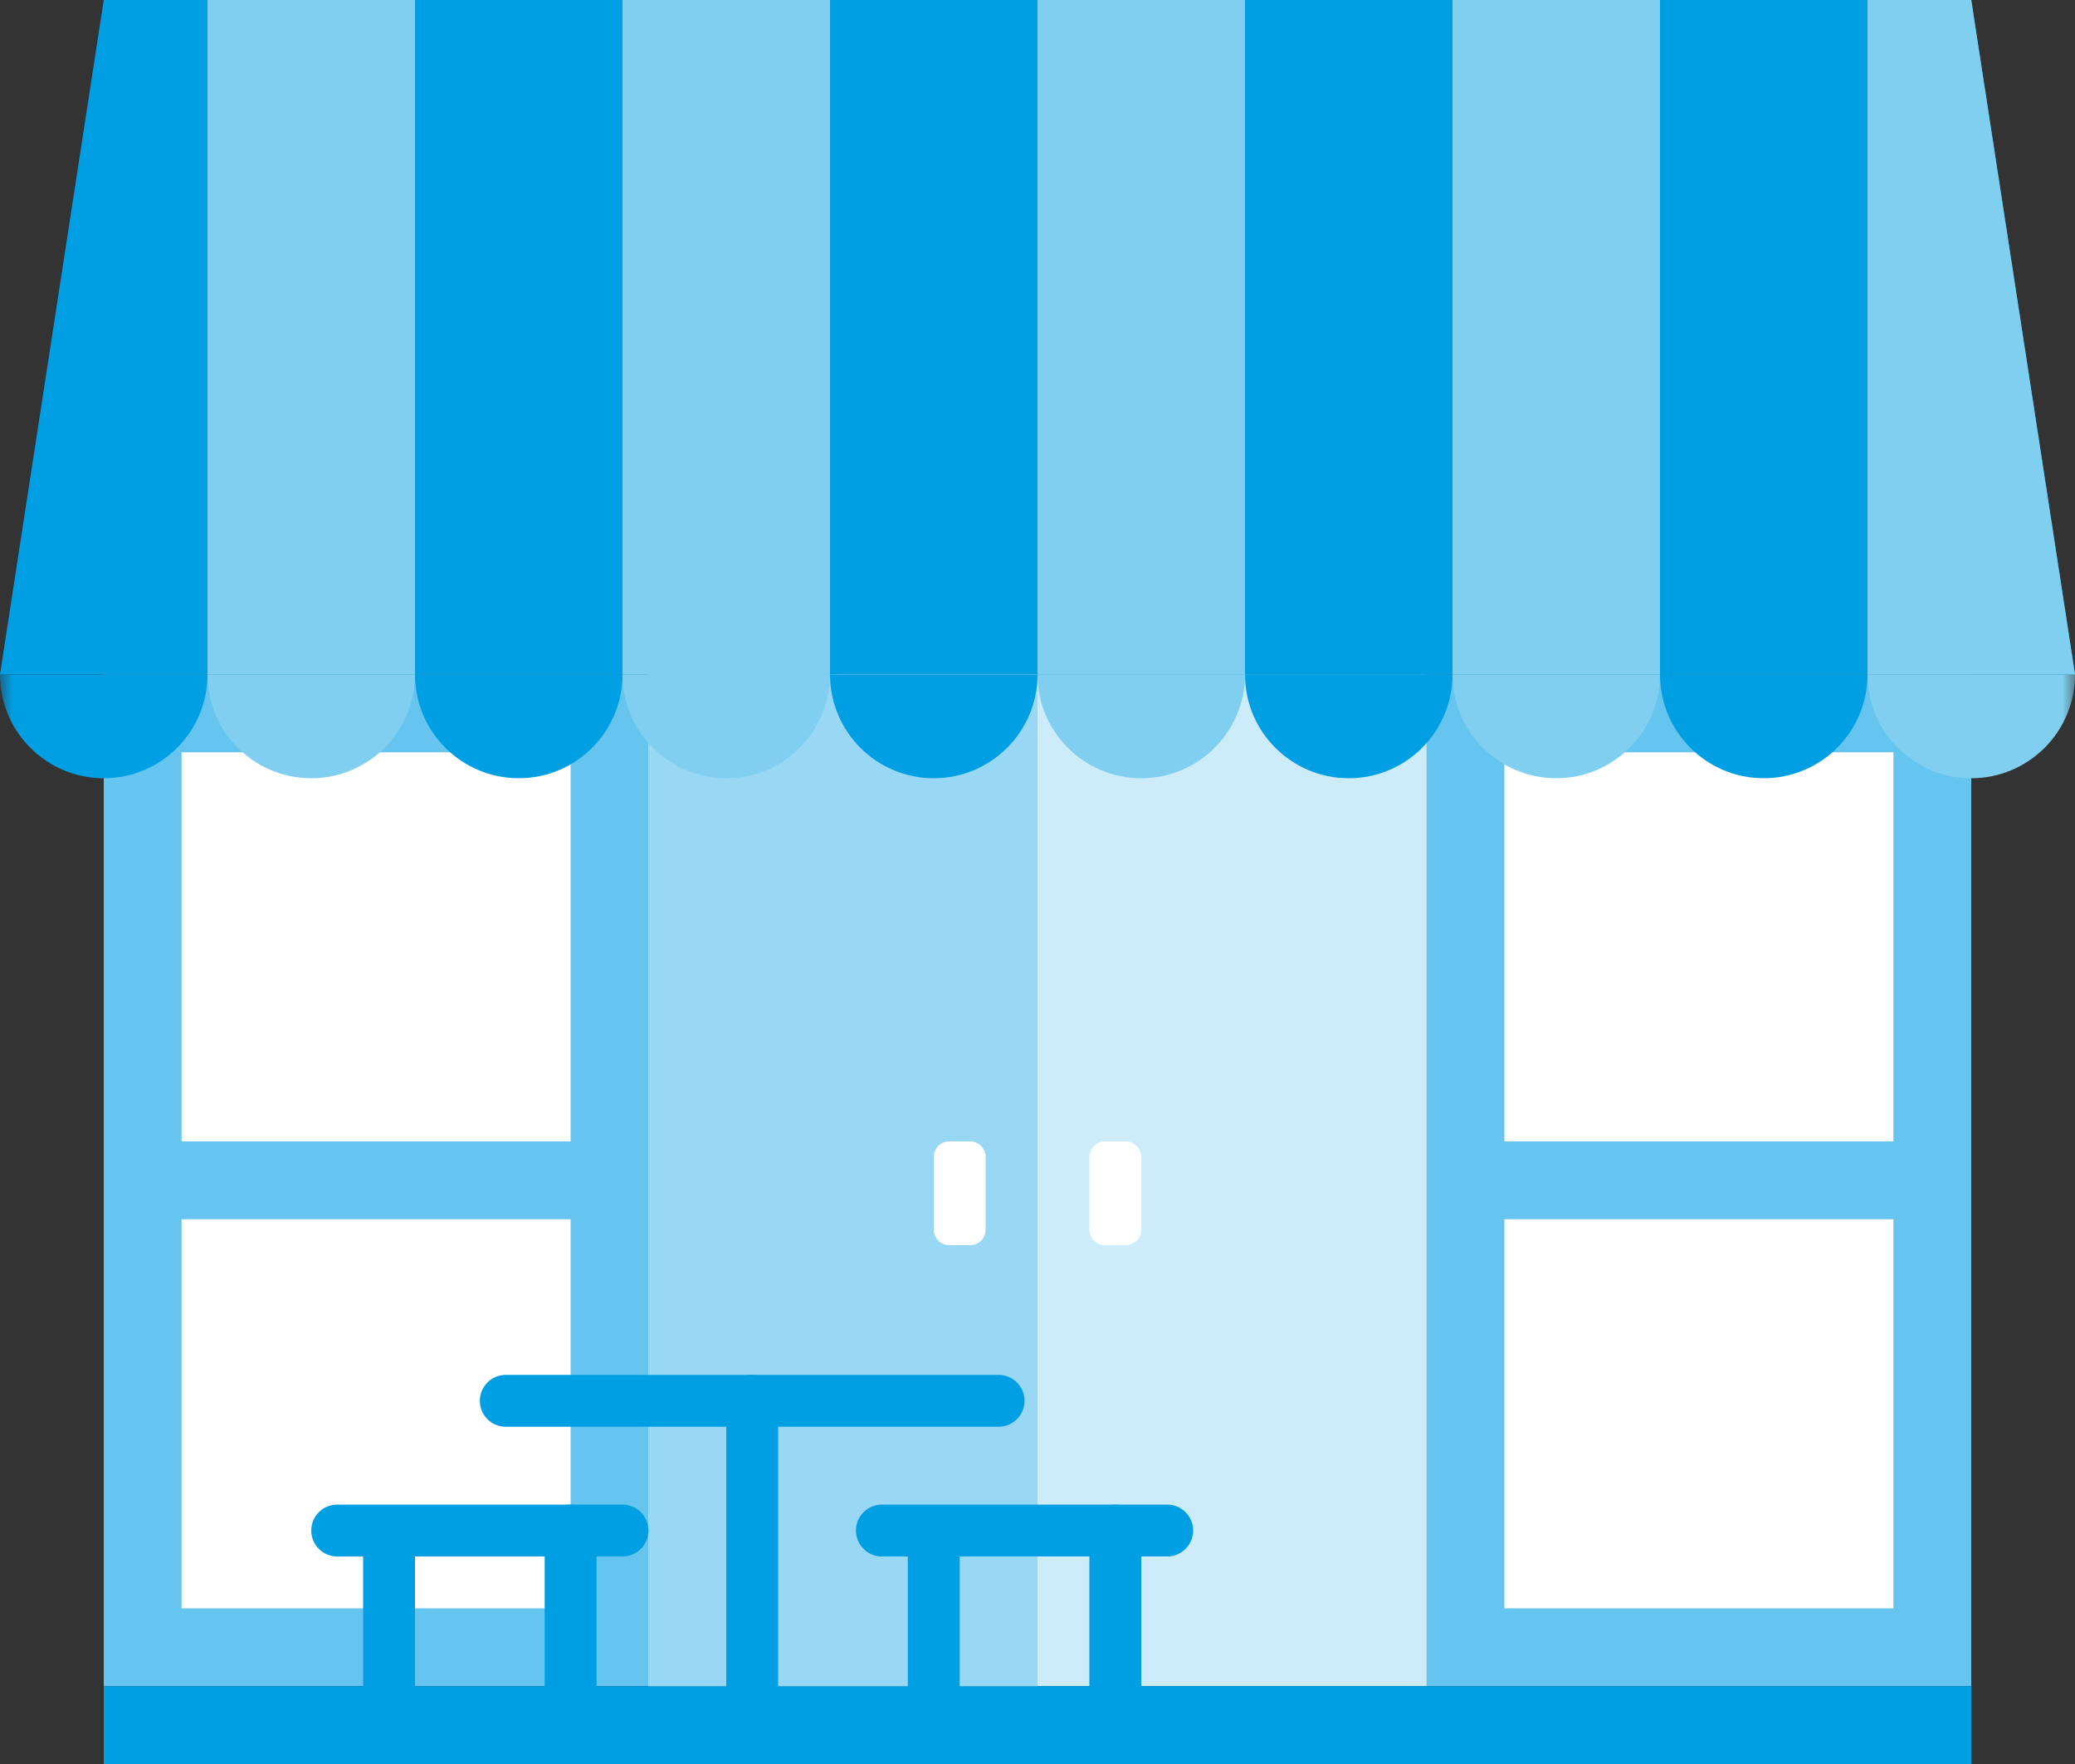 <?xml version="1.0" encoding="UTF-8"?> <svg xmlns="http://www.w3.org/2000/svg" xmlns:xlink="http://www.w3.org/1999/xlink" width="80px" height="68px" viewBox="0 0 80 68" version="1.1"><rect x="0" y="0" width="80" height="68" fill="#333333" stroke="none"/><!-- Generator: Sketch 63.1 (92452) - https://sketch.com --><title>Group 39</title><desc>Created with Sketch.</desc><defs><polygon id="path-1" points="0 68 80 68 80 0 0 0"></polygon></defs><g id="Page-1" stroke="none" stroke-width="1" fill="none" fill-rule="evenodd"><g id="Partners-Desktop-WIP-Copy" transform="translate(-700, -1309)"><g id="Group-14" transform="translate(656, 1263)"><g id="Group-39" transform="translate(44, 46)"><polygon id="Fill-1" fill="#66C5EE" points="4 65 76 65 76 26 4 26"></polygon><polygon id="Fill-2" fill="#CCECF9" points="25 65 55 65 55 26 25 26"></polygon><polygon id="Fill-3" fill="#009FE3" points="4 68 76 68 76 65 4 65"></polygon><polygon id="Fill-4" fill="#009FE3" points="4 -0 -0 26 80.001 26 76 -0"></polygon><polygon id="Fill-5" fill="#99D8F4" points="25 65 40 65 40 26 25 26"></polygon><polygon id="Fill-6" fill="#80CFF1" points="8 26 16 26 16 0 8 0"></polygon><polygon id="Fill-7" fill="#80CFF1" points="24 26 32 26 32 0 24 0"></polygon><polygon id="Fill-8" fill="#80CFF1" points="40 26 48 26 48 0 40 0"></polygon><polygon id="Fill-9" fill="#80CFF1" points="56 26 64 26 64 0 56 0"></polygon><polygon id="Fill-10" fill="#80CFF1" points="72 -0 72 26 80 26 76 -0"></polygon><polygon id="Fill-11" fill="#FFFFFF" points="7 44 22 44 22 29 7 29"></polygon><g id="Group-38"><path d="M37.403,48 L36.596,48 C36.267,48 36,47.733 36,47.403 L36,44.597 C36,44.267 36.267,44 36.596,44 L37.403,44 C37.732,44 38,44.267 38,44.597 L38,47.403 C38,47.733 37.732,48 37.403,48" id="Fill-12" fill="#FFFFFF"></path><path d="M43.403,48 L42.596,48 C42.267,48 42,47.733 42,47.403 L42,44.597 C42,44.267 42.267,44 42.596,44 L43.403,44 C43.732,44 44,44.267 44,44.597 L44,47.403 C44,47.733 43.732,48 43.403,48" id="Fill-14" fill="#FFFFFF"></path><mask id="mask-2" fill="white"><use xlink:href="#path-1"></use></mask><g id="Clip-17"></g><polygon id="Fill-16" fill="#FFFFFF" mask="url(#mask-2)" points="7 62 22 62 22 47 7 47"></polygon><polygon id="Fill-18" fill="#FFFFFF" mask="url(#mask-2)" points="58 44 73 44 73 29 58 29"></polygon><polygon id="Fill-19" fill="#FFFFFF" mask="url(#mask-2)" points="58 62 73 62 73 47 58 47"></polygon><path d="M0,26 C0,28.209 1.791,30 4,30 C6.209,30 8,28.209 8,26 L0,26 Z" id="Fill-20" fill="#009FE3" mask="url(#mask-2)"></path><path d="M16,26 C16,28.209 17.791,30 20,30 C22.209,30 24,28.209 24,26 L16,26 Z" id="Fill-21" fill="#009FE3" mask="url(#mask-2)"></path><path d="M32,26 C32,28.209 33.791,30 36,30 C38.209,30 40,28.209 40,26 L32,26 Z" id="Fill-22" fill="#009FE3" mask="url(#mask-2)"></path><path d="M48,26 C48,28.209 49.791,30 52,30 C54.209,30 56,28.209 56,26 L48,26 Z" id="Fill-23" fill="#009FE3" mask="url(#mask-2)"></path><path d="M64,26 C64,28.209 65.791,30 68,30 C70.209,30 72,28.209 72,26 L64,26 Z" id="Fill-24" fill="#009FE3" mask="url(#mask-2)"></path><path d="M8,26 C8,28.209 9.791,30 12,30 C14.209,30 16,28.209 16,26 L8,26 Z" id="Fill-25" fill="#80CFF1" mask="url(#mask-2)"></path><path d="M24,26 C24,28.209 25.791,30 28,30 C30.209,30 32,28.209 32,26 L24,26 Z" id="Fill-26" fill="#80CFF1" mask="url(#mask-2)"></path><path d="M40,26 C40,28.209 41.791,30 44,30 C46.209,30 48,28.209 48,26 L40,26 Z" id="Fill-27" fill="#80CFF1" mask="url(#mask-2)"></path><path d="M56,26 C56,28.209 57.791,30 60,30 C62.209,30 64,28.209 64,26 L56,26 Z" id="Fill-28" fill="#80CFF1" mask="url(#mask-2)"></path><path d="M72,26 C72,28.209 73.791,30 76,30 C78.209,30 80,28.209 80,26 L72,26 Z" id="Fill-29" fill="#80CFF1" mask="url(#mask-2)"></path><line x1="13" y1="59" x2="24" y2="59" id="Stroke-30" stroke="#009FE3" stroke-width="2" stroke-linecap="round" stroke-linejoin="round" mask="url(#mask-2)"></line><line x1="15" y1="60" x2="15" y2="66" id="Stroke-31" stroke="#009FE3" stroke-width="2" stroke-linecap="round" stroke-linejoin="round" mask="url(#mask-2)"></line><line x1="22" y1="59" x2="22" y2="66" id="Stroke-32" stroke="#009FE3" stroke-width="2" stroke-linecap="round" stroke-linejoin="round" mask="url(#mask-2)"></line><line x1="34" y1="59" x2="45" y2="59" id="Stroke-33" stroke="#009FE3" stroke-width="2" stroke-linecap="round" stroke-linejoin="round" mask="url(#mask-2)"></line><line x1="36" y1="60" x2="36" y2="66" id="Stroke-34" stroke="#009FE3" stroke-width="2" stroke-linecap="round" stroke-linejoin="round" mask="url(#mask-2)"></line><line x1="43" y1="59" x2="43" y2="66" id="Stroke-35" stroke="#009FE3" stroke-width="2" stroke-linecap="round" stroke-linejoin="round" mask="url(#mask-2)"></line><line x1="19.5" y1="54" x2="38.5" y2="54" id="Stroke-36" stroke="#009FE3" stroke-width="2" stroke-linecap="round" stroke-linejoin="round" mask="url(#mask-2)"></line><line x1="29" y1="54" x2="29" y2="66" id="Stroke-37" stroke="#009FE3" stroke-width="2" stroke-linecap="round" stroke-linejoin="round" mask="url(#mask-2)"></line></g></g></g></g></g></svg> 